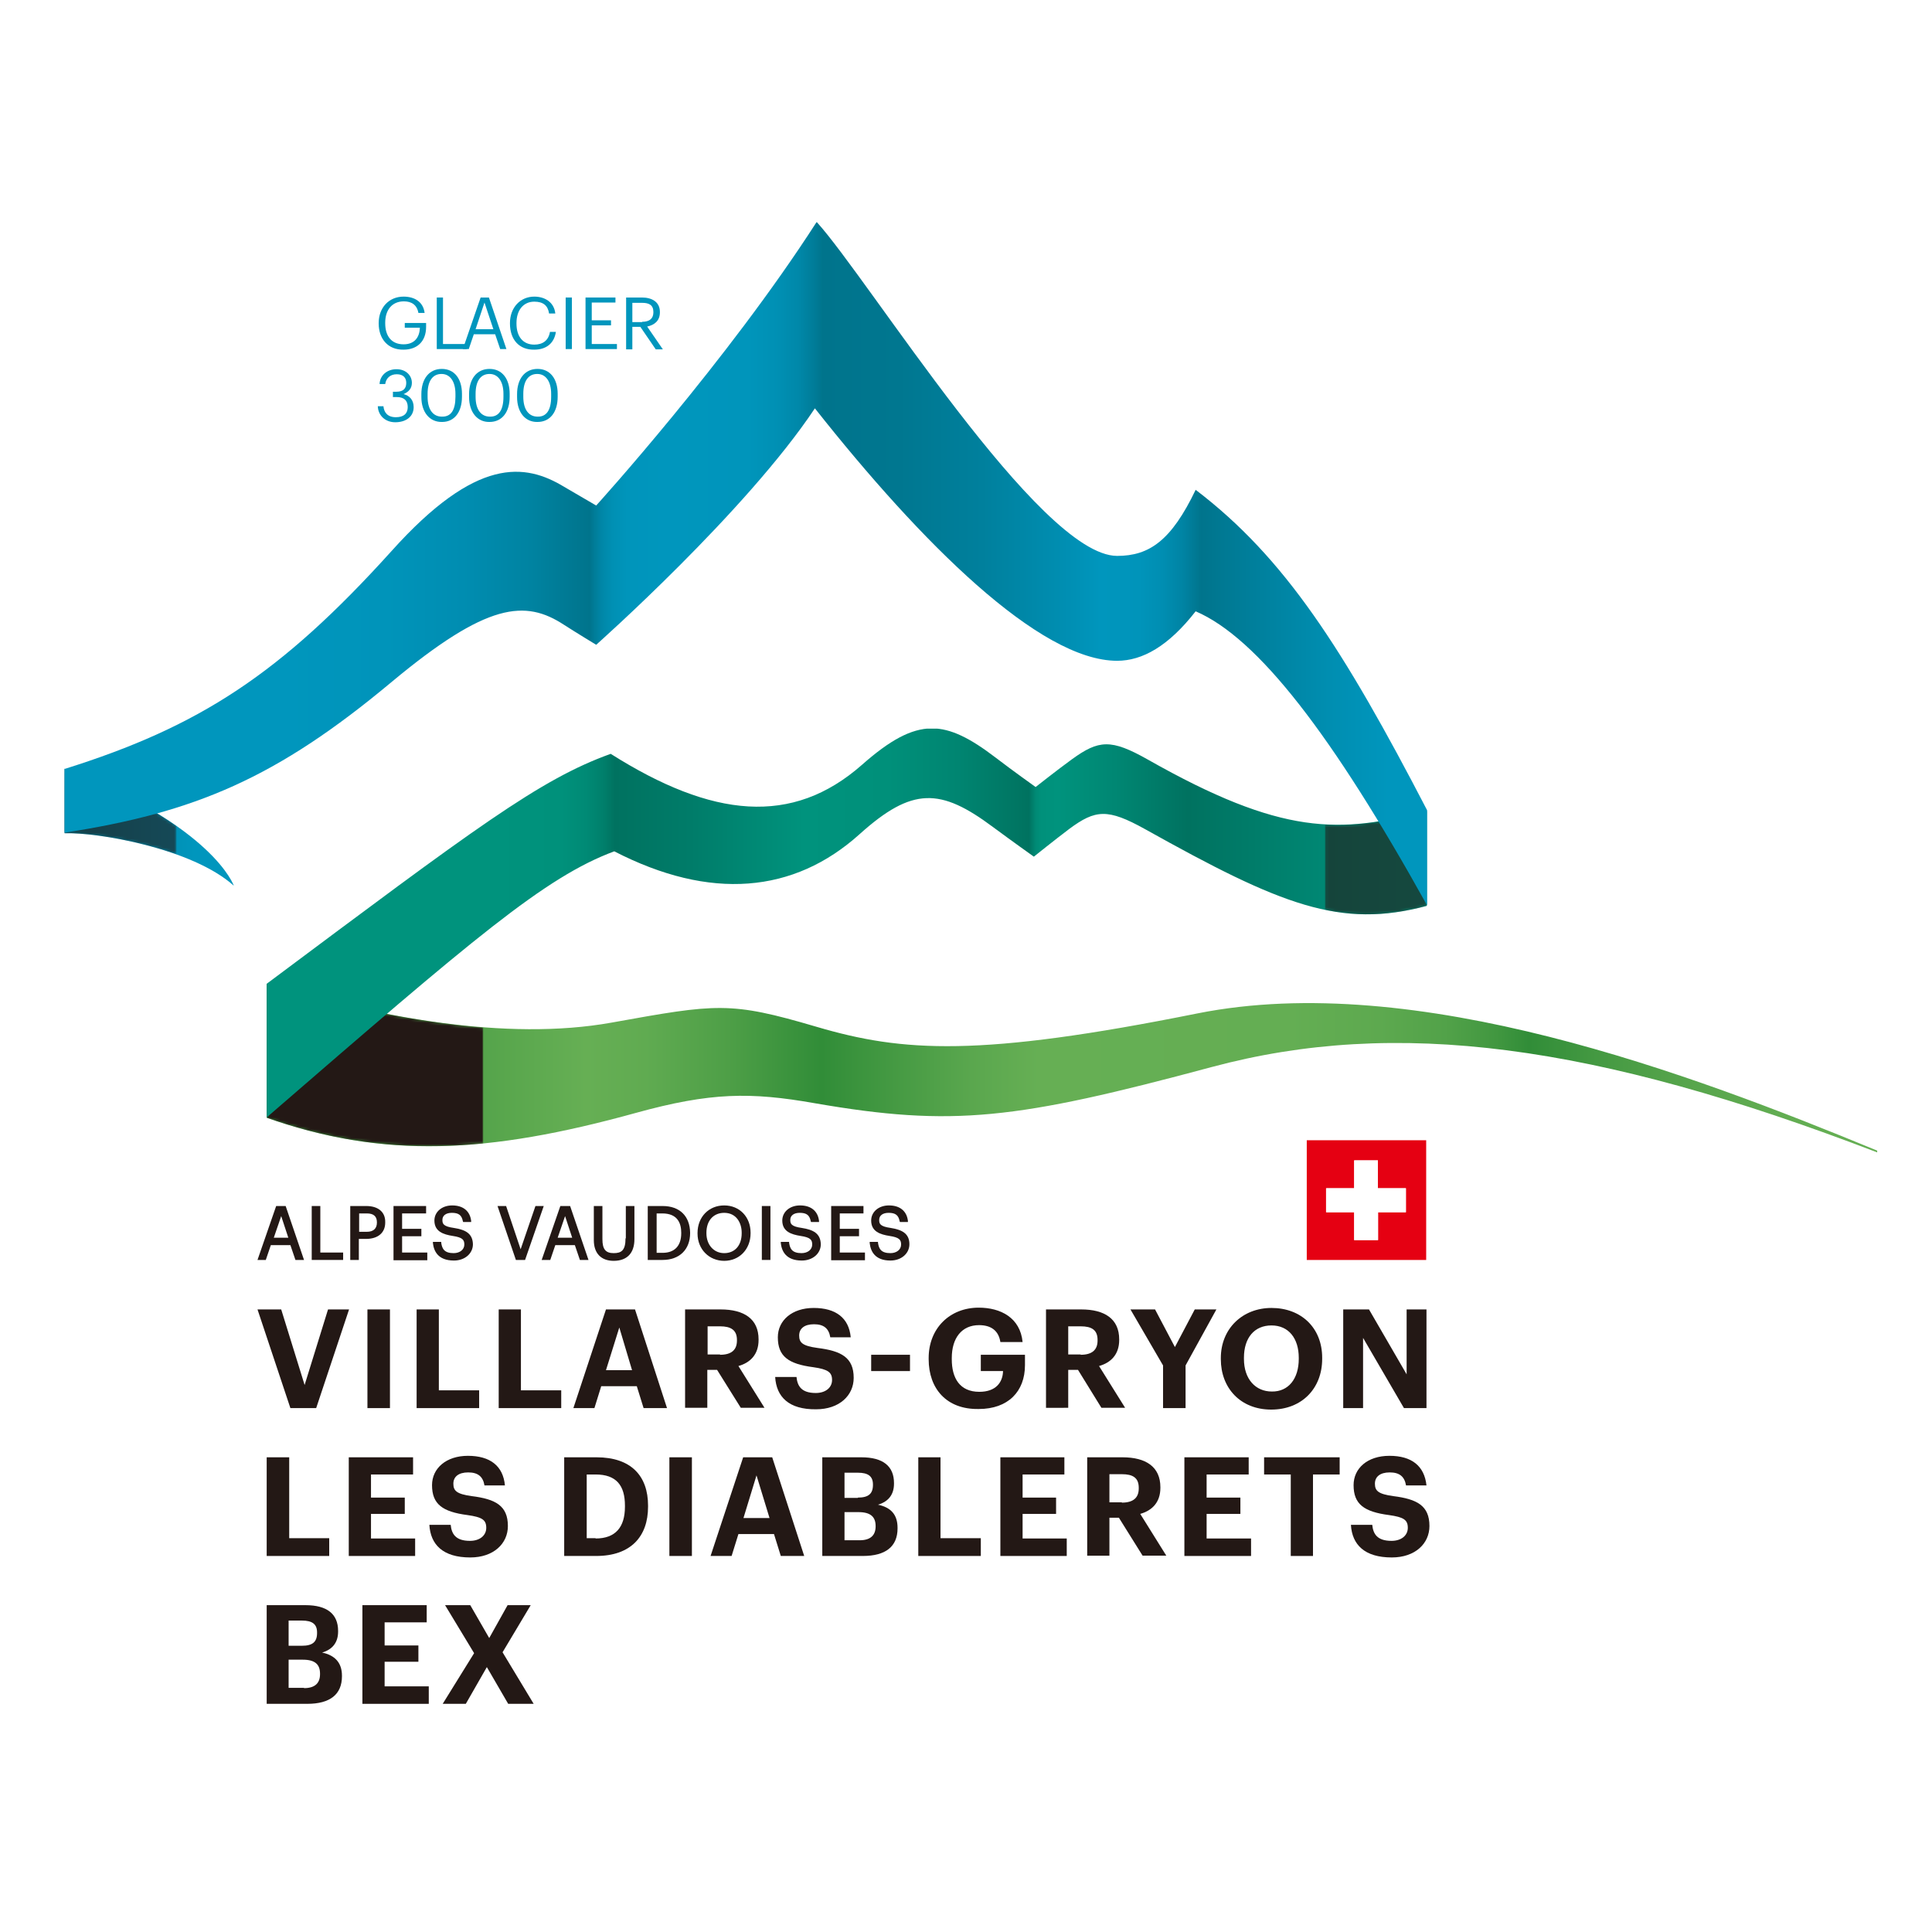 <?xml version="1.0" encoding="UTF-8"?> <svg xmlns="http://www.w3.org/2000/svg" xmlns:xlink="http://www.w3.org/1999/xlink" version="1.1" id="layer" x="0px" y="0px" viewBox="-153 -46 652 652" style="enable-background:new -153 -46 652 652;" xml:space="preserve"> <style type="text/css"> .st0{clip-path:url(#SVGID_2_);fill:url(#SVGID_3_);} .st1{clip-path:url(#SVGID_5_);} .st2{filter:url(#Adobe_OpacityMaskFilter);} .st3{clip-path:url(#SVGID_7_);} .st4{clip-path:url(#SVGID_10_);fill:url(#SVGID_11_);} .st5{clip-path:url(#SVGID_7_);mask:url(#SVGID_8_);fill:url(#SVGID_12_);} .st6{clip-path:url(#SVGID_14_);fill:url(#SVGID_15_);} .st7{opacity:0.6;} .st8{clip-path:url(#SVGID_17_);} .st9{filter:url(#Adobe_OpacityMaskFilter_1_);} .st10{clip-path:url(#SVGID_19_);} .st11{clip-path:url(#SVGID_22_);fill:url(#SVGID_23_);} .st12{clip-path:url(#SVGID_19_);mask:url(#SVGID_20_);fill:url(#SVGID_24_);} .st13{clip-path:url(#SVGID_26_);fill:url(#SVGID_27_);} .st14{clip-path:url(#SVGID_29_);} .st15{filter:url(#Adobe_OpacityMaskFilter_2_);} .st16{clip-path:url(#SVGID_31_);} .st17{clip-path:url(#SVGID_34_);fill:url(#SVGID_35_);} .st18{clip-path:url(#SVGID_31_);mask:url(#SVGID_32_);fill:url(#SVGID_36_);} .st19{clip-path:url(#SVGID_38_);fill:url(#SVGID_39_);} .st20{fill:#231815;} .st21{fill:#E50012;} .st22{fill:#FFFFFF;} .st23{fill:#0096BD;} </style> <g> <defs> <path id="SVGID_1_" d="M-63,331.2c39.4,13.9,74.6,12.2,124.5-1.6c25.3-7,38.8-7.1,60.4-3.3c46.7,8.1,68.1,5.5,134-12.2 c62.2-16.7,129.1-7.9,224.6,28.8v-0.6c-63-26-155.7-61-229.4-46.3c-73.7,14.8-99.4,13.1-128.6,4.5c-29.2-8.6-33.5-7.8-69.1-1.4 c-35.6,6.4-79.4-1.9-116.4-13.1V331.2z"></path> </defs> <clipPath id="SVGID_2_"> <use xlink:href="#SVGID_1_" style="overflow:visible;"></use> </clipPath> <linearGradient id="SVGID_3_" gradientUnits="userSpaceOnUse" x1="24.089" y1="574.547" x2="29.285" y2="574.547" gradientTransform="matrix(104.603 0 0 -104.603 -2582.783 60412.379)"> <stop offset="0" style="stop-color:#318D38"></stop> <stop offset="0.199" style="stop-color:#66AF54"></stop> <stop offset="0.236" style="stop-color:#60AB51"></stop> <stop offset="0.287" style="stop-color:#4E9F47"></stop> <stop offset="0.345" style="stop-color:#318D38"></stop> <stop offset="0.365" style="stop-color:#3A933D"></stop> <stop offset="0.438" style="stop-color:#5AA74E"></stop> <stop offset="0.479" style="stop-color:#66AF54"></stop> <stop offset="0.635" style="stop-color:#64AE53"></stop> <stop offset="0.691" style="stop-color:#5DA94F"></stop> <stop offset="0.731" style="stop-color:#52A249"></stop> <stop offset="0.763" style="stop-color:#419740"></stop> <stop offset="0.783" style="stop-color:#318D38"></stop> <stop offset="0.825" style="stop-color:#449942"></stop> <stop offset="0.881" style="stop-color:#57A54C"></stop> <stop offset="0.939" style="stop-color:#62AD52"></stop> <stop offset="1" style="stop-color:#66AF54"></stop> </linearGradient> <rect x="-63" y="281.3" class="st0" width="543.5" height="63.8"></rect> </g> <g> <g> <g> <defs> <rect id="SVGID_4_" x="-63" y="286.1" width="73.2" height="54.7"></rect> </defs> <clipPath id="SVGID_5_"> <use xlink:href="#SVGID_4_" style="overflow:visible;"></use> </clipPath> <g class="st1"> <defs> <path id="SVGID_6_" d="M-63,331.2c18.4,6.5,35.9,9.5,54.3,9.6h0.8c5.9,0,11.9-0.3,18-0.9v-39.1C-14.4,298.8-40,293-63,286.1 V331.2z"></path> </defs> <clipPath id="SVGID_7_"> <use xlink:href="#SVGID_6_" style="overflow:visible;"></use> </clipPath> <defs> <filter id="Adobe_OpacityMaskFilter" filterUnits="userSpaceOnUse" x="-87.9" y="252.6" width="123.1" height="121.5"> <feColorMatrix type="matrix" values="1 0 0 0 0 0 1 0 0 0 0 0 1 0 0 0 0 0 1 0"></feColorMatrix> </filter> </defs> <mask maskUnits="userSpaceOnUse" x="-87.9" y="252.6" width="123.1" height="121.5" id="SVGID_8_"> <g class="st2"> <g> <defs> <rect id="SVGID_9_" x="-69.9" y="268.2" transform="matrix(0.544 0.839 -0.839 0.544 251.553 165.278)" width="87.1" height="92"></rect> </defs> <clipPath id="SVGID_10_" class="st3"> <use xlink:href="#SVGID_9_" style="overflow:visible;"></use> </clipPath> <linearGradient id="SVGID_11_" gradientUnits="userSpaceOnUse" x1="12.742" y1="605.328" x2="17.938" y2="605.328" gradientTransform="matrix(-5.439 -8.38 -8.38 5.439 5121.629 -2861.944)"> <stop offset="0" style="stop-color:#000000"></stop> <stop offset="0.267" style="stop-color:#404040"></stop> <stop offset="0.882" style="stop-color:#E0E0E0"></stop> <stop offset="1" style="stop-color:#FFFFFF"></stop> </linearGradient> <polygon class="st4" points="-51.8,432.7 -144.9,289.1 -1,195.7 92.2,339.3 "></polygon> </g> </g> </mask> <linearGradient id="SVGID_12_" gradientUnits="userSpaceOnUse" x1="12.742" y1="605.284" x2="17.938" y2="605.284" gradientTransform="matrix(-5.439 -8.38 -8.38 5.439 5121.628 -2861.944)"> <stop offset="0" style="stop-color:#231815"></stop> <stop offset="1" style="stop-color:#231815"></stop> </linearGradient> <polygon class="st5" points="-41.3,374.2 -87.9,302.3 -11.5,252.6 35.2,324.5 "></polygon> </g> </g> </g> </g> <g> <defs> <path id="SVGID_13_" d="M137.9,212.1c-23.5,20.7-50.5,18-84.8-3.7C29.1,217,7.2,233.6-63,286v45.1C6.9,270.6,30.9,250,54.3,241.3 c32.4,16.7,60.6,14.2,82.8-5.8c17.8-16,27.3-15.6,45-2.4c6.2,4.6,13.8,10,13.8,10s7.1-5.7,12-9.4c8.8-6.5,12.9-6.9,25.5,0.1 c46,25.7,65.9,33.7,95.1,25.9v-32.1c-29.4,7.8-48.9,8.4-94.2-17.3c-12.4-7-16.5-6.6-25.5-0.1c-5.1,3.7-12.3,9.4-12.3,9.4 s-7.6-5.4-13.6-10c-8.4-6.4-14.9-9.8-21.5-9.8C154.4,199.9,147.3,203.8,137.9,212.1"></path> </defs> <clipPath id="SVGID_14_"> <use xlink:href="#SVGID_13_" style="overflow:visible;"></use> </clipPath> <linearGradient id="SVGID_15_" gradientUnits="userSpaceOnUse" x1="23.348" y1="574.102" x2="28.544" y2="574.102" gradientTransform="matrix(75.351 0 0 -75.351 -1822.243 43524.82)"> <stop offset="0" style="stop-color:#00937D"></stop> <stop offset="0.194" style="stop-color:#00937D"></stop> <stop offset="0.254" style="stop-color:#00917B"></stop> <stop offset="0.275" style="stop-color:#008A75"></stop> <stop offset="0.29" style="stop-color:#007F6B"></stop> <stop offset="0.3" style="stop-color:#007260"></stop> <stop offset="0.365" style="stop-color:#007C69"></stop> <stop offset="0.463" style="stop-color:#00937D"></stop> <stop offset="0.535" style="stop-color:#00907A"></stop> <stop offset="0.596" style="stop-color:#008571"></stop> <stop offset="0.653" style="stop-color:#007461"></stop> <stop offset="0.657" style="stop-color:#007260"></stop> <stop offset="0.66" style="stop-color:#007F6B"></stop> <stop offset="0.663" style="stop-color:#008A75"></stop> <stop offset="0.668" style="stop-color:#00917B"></stop> <stop offset="0.682" style="stop-color:#00937D"></stop> <stop offset="0.731" style="stop-color:#008773"></stop> <stop offset="0.794" style="stop-color:#007260"></stop> <stop offset="0.91" style="stop-color:#008773"></stop> <stop offset="1" style="stop-color:#00937D"></stop> </linearGradient> <rect x="-63" y="199.9" class="st6" width="391.5" height="131.2"></rect> </g> <g> <g class="st7"> <g> <defs> <rect id="SVGID_16_" x="294.1" y="227.7" width="34.5" height="34.9"></rect> </defs> <clipPath id="SVGID_17_"> <use xlink:href="#SVGID_16_" style="overflow:visible;"></use> </clipPath> <g class="st8"> <defs> <path id="SVGID_18_" d="M294.1,232.3V261c11.6,2.5,22.2,2,34.5-1.3v-32.1C316.2,231,305.6,232.9,294.1,232.3"></path> </defs> <clipPath id="SVGID_19_"> <use xlink:href="#SVGID_18_" style="overflow:visible;"></use> </clipPath> <defs> <filter id="Adobe_OpacityMaskFilter_1_" filterUnits="userSpaceOnUse" x="290" y="223.7" width="42.7" height="43.7"> <feColorMatrix type="matrix" values="1 0 0 0 0 0 1 0 0 0 0 0 1 0 0 0 0 0 1 0"></feColorMatrix> </filter> </defs> <mask maskUnits="userSpaceOnUse" x="290" y="223.7" width="42.7" height="43.7" id="SVGID_20_"> <g class="st9"> <g> <defs> <polygon id="SVGID_21_" points="294.6,223.7 332.7,228.2 328.1,267.5 290,263 "></polygon> </defs> <clipPath id="SVGID_22_" class="st10"> <use xlink:href="#SVGID_21_" style="overflow:visible;"></use> </clipPath> <linearGradient id="SVGID_23_" gradientUnits="userSpaceOnUse" x1="40.486" y1="553.066" x2="45.682" y2="553.066" gradientTransform="matrix(7.855 0.918 0.918 -7.855 -527.67 4551.184)"> <stop offset="0" style="stop-color:#000000"></stop> <stop offset="0.134" style="stop-color:#000000"></stop> <stop offset="0.264" style="stop-color:#3B3B3B"></stop> <stop offset="0.411" style="stop-color:#767676"></stop> <stop offset="0.554" style="stop-color:#A7A7A7"></stop> <stop offset="0.687" style="stop-color:#CDCDCD"></stop> <stop offset="0.81" style="stop-color:#E8E8E8"></stop> <stop offset="0.918" style="stop-color:#F9F9F9"></stop> <stop offset="1" style="stop-color:#FFFFFF"></stop> </linearGradient> <polygon class="st11" points="290.6,218.8 337.7,224.3 332.1,272.4 284.9,266.9 "></polygon> </g> </g> </mask> <linearGradient id="SVGID_24_" gradientUnits="userSpaceOnUse" x1="40.486" y1="553.066" x2="45.682" y2="553.066" gradientTransform="matrix(7.855 0.918 0.918 -7.855 -527.67 4551.184)"> <stop offset="0" style="stop-color:#231815"></stop> <stop offset="0.134" style="stop-color:#231815"></stop> <stop offset="1" style="stop-color:#231815"></stop> </linearGradient> <polygon class="st12" points="294.6,223.7 332.7,228.2 328.1,267.5 290,263 "></polygon> </g> </g> </g> </g> <g> <defs> <path id="SVGID_25_" d="M-131.2,235.2c11-0.4,43.1,5.1,57.1,17.7c0,0-6.8-20-57.1-39.5V235.2z"></path> </defs> <clipPath id="SVGID_26_"> <use xlink:href="#SVGID_25_" style="overflow:visible;"></use> </clipPath> <linearGradient id="SVGID_27_" gradientUnits="userSpaceOnUse" x1="2.806" y1="559.509" x2="8.002" y2="559.509" gradientTransform="matrix(10.994 0 0 -10.994 -162.093 6384.389)"> <stop offset="0" style="stop-color:#00748C"></stop> <stop offset="6.647258e-002" style="stop-color:#007891"></stop> <stop offset="0.521" style="stop-color:#008EB1"></stop> <stop offset="0.773" style="stop-color:#0096BD"></stop> <stop offset="0.984" style="stop-color:#0096BD"></stop> <stop offset="1" style="stop-color:#0096BD"></stop> </linearGradient> <rect x="-131.2" y="213.4" class="st13" width="57.1" height="39.5"></rect> </g> <g> <g class="st7"> <g> <defs> <rect id="SVGID_28_" x="-131.3" y="213.4" width="37.9" height="28.9"></rect> </defs> <clipPath id="SVGID_29_"> <use xlink:href="#SVGID_28_" style="overflow:visible;"></use> </clipPath> <g class="st14"> <defs> <path id="SVGID_30_" d="M-131.3,235.2c7.1-0.3,23.5,2,37.9,7.1v0v-9.5c-8.5-6-20.6-12.7-37.8-19.3 C-131.3,213.4-131.3,226.1-131.3,235.2"></path> </defs> <clipPath id="SVGID_31_"> <use xlink:href="#SVGID_30_" style="overflow:visible;"></use> </clipPath> <defs> <filter id="Adobe_OpacityMaskFilter_2_" filterUnits="userSpaceOnUse" x="-145.7" y="194.6" width="66.6" height="66.5"> <feColorMatrix type="matrix" values="1 0 0 0 0 0 1 0 0 0 0 0 1 0 0 0 0 0 1 0"></feColorMatrix> </filter> </defs> <mask maskUnits="userSpaceOnUse" x="-145.7" y="194.6" width="66.6" height="66.5" id="SVGID_32_"> <g class="st15"> <g> <defs> <rect id="SVGID_33_" x="-136.1" y="204.5" transform="matrix(0.742 0.671 -0.671 0.742 123.831 134.32)" width="47.4" height="46.8"></rect> </defs> <clipPath id="SVGID_34_" class="st16"> <use xlink:href="#SVGID_33_" style="overflow:visible;"></use> </clipPath> <linearGradient id="SVGID_35_" gradientUnits="userSpaceOnUse" x1="33.571" y1="633.316" x2="38.767" y2="633.316" gradientTransform="matrix(-3.942 -3.567 -3.567 3.942 2289.726 -2139.708)"> <stop offset="0" style="stop-color:#000000"></stop> <stop offset="1" style="stop-color:#FFFFFF"></stop> </linearGradient> <polygon class="st17" points="-109.1,294.3 -178.8,231.2 -115.7,161.5 -46,224.5 "></polygon> </g> </g> </mask> <linearGradient id="SVGID_36_" gradientUnits="userSpaceOnUse" x1="33.571" y1="633.316" x2="38.767" y2="633.316" gradientTransform="matrix(-3.942 -3.567 -3.567 3.942 2289.727 -2139.708)"> <stop offset="0" style="stop-color:#231815"></stop> <stop offset="1" style="stop-color:#231815"></stop> </linearGradient> <polygon class="st18" points="-110.5,261.1 -145.7,229.3 -114.3,194.6 -79.1,226.4 "></polygon> </g> </g> </g> </g> <g> <defs> <path id="SVGID_37_" d="M48.2,124.6c0,0-7.7-4.5-10.8-6.3c-13.2-8-29.6-10.3-58.3,21.7c-37.4,41.4-64.7,59.2-110.3,73.5V235 c44-6.8,71.5-18.4,110.3-50.8c32.4-27,45.2-27.9,58.3-19.3c3.4,2.2,10.8,6.7,10.8,6.7s50.6-44.9,73.8-79.8 c35.9,45.4,75.8,85.2,102,85.2c8.5,0,17.3-4.9,26.5-16.7c21,9,46.2,41.8,78.2,99.4v-32.1c-28.4-54.7-48.1-85.4-78.2-108.3 c-8.2,17.1-15.6,22.3-26.5,22.3c-26.2,0-83.9-93.5-101.4-112.7C92.4,75.9,48.2,124.6,48.2,124.6"></path> </defs> <clipPath id="SVGID_38_"> <use xlink:href="#SVGID_37_" style="overflow:visible;"></use> </clipPath> <linearGradient id="SVGID_39_" gradientUnits="userSpaceOnUse" x1="23.086" y1="575.707" x2="28.282" y2="575.707" gradientTransform="matrix(93.293 0 0 -93.293 -2305.896 53853.945)"> <stop offset="0" style="stop-color:#0096BD"></stop> <stop offset="0.194" style="stop-color:#0096BD"></stop> <stop offset="0.268" style="stop-color:#0094BA"></stop> <stop offset="0.321" style="stop-color:#008DB1"></stop> <stop offset="0.368" style="stop-color:#0083A1"></stop> <stop offset="0.409" style="stop-color:#00748C"></stop> <stop offset="0.412" style="stop-color:#007C98"></stop> <stop offset="0.418" style="stop-color:#0088A9"></stop> <stop offset="0.425" style="stop-color:#0090B4"></stop> <stop offset="0.435" style="stop-color:#0095BB"></stop> <stop offset="0.463" style="stop-color:#0096BD"></stop> <stop offset="0.519" style="stop-color:#0095BB"></stop> <stop offset="0.539" style="stop-color:#0090B4"></stop> <stop offset="0.554" style="stop-color:#0088A9"></stop> <stop offset="0.565" style="stop-color:#007C98"></stop> <stop offset="0.571" style="stop-color:#00748C"></stop> <stop offset="0.624" style="stop-color:#007790"></stop> <stop offset="0.682" style="stop-color:#00809D"></stop> <stop offset="0.742" style="stop-color:#008FB3"></stop> <stop offset="0.764" style="stop-color:#0096BD"></stop> <stop offset="0.791" style="stop-color:#0094BA"></stop> <stop offset="0.807" style="stop-color:#008EB2"></stop> <stop offset="0.821" style="stop-color:#0084A4"></stop> <stop offset="0.832" style="stop-color:#007790"></stop> <stop offset="0.834" style="stop-color:#00748C"></stop> <stop offset="0.849" style="stop-color:#007993"></stop> <stop offset="0.923" style="stop-color:#008EB1"></stop> <stop offset="0.964" style="stop-color:#0096BD"></stop> <stop offset="1" style="stop-color:#0096BD"></stop> </linearGradient> <rect x="-131.2" y="29" class="st19" width="459.8" height="230.8"></rect> </g> <polygon class="st20" points="-66.1,395.9 -58.1,395.9 -50.2,421.4 -42.3,395.9 -35.2,395.9 -46.3,429.2 -55,429.2 "></polygon> <rect x="-29" y="395.9" class="st20" width="7.6" height="33.3"></rect> <polygon class="st20" points="-12.4,395.9 -4.9,395.9 -4.9,423.2 8.7,423.2 8.7,429.2 -12.4,429.2 "></polygon> <polygon class="st20" points="15.3,395.9 22.8,395.9 22.8,423.2 36.4,423.2 36.4,429.2 15.3,429.2 "></polygon> <path class="st20" d="M51.5,395.9h9.8l10.8,33.3h-7.9l-2.3-7.4H49.9l-2.3,7.4h-7.1L51.5,395.9z M51.5,416.4h8.8L56,402L51.5,416.4z"></path> <g> <path class="st20" d="M78.3,395.9h11.9c7.9,0,12.8,3.2,12.8,10.1v0.2c0,5-2.9,7.7-6.8,8.8l8.8,14.1h-8l-8-12.8h-3.3v12.8h-7.5 V395.9z M90,411.2c3.8,0,5.7-1.6,5.7-4.8v-0.2c0-3.4-2.1-4.6-5.7-4.6h-4.2v9.5H90z"></path> <path class="st20" d="M108.6,418.7h7.2c0.3,3,1.6,5.4,6.5,5.4c3.3,0,5.5-1.8,5.5-4.4c0-2.6-1.4-3.6-6.3-4.3 c-8.5-1.1-12-3.7-12-10.1c0-5.7,4.8-9.9,12.1-9.9c7.5,0,11.9,3.4,12.5,9.9h-6.9c-0.5-3-2.2-4.4-5.5-4.4c-3.3,0-5,1.5-5,3.8 c0,2.4,1.1,3.5,6.2,4.2c8,1,12.2,3.2,12.2,10.1c0,5.9-4.8,10.6-12.7,10.6C113.2,429.7,109,425.4,108.6,418.7"></path> <rect x="141" y="411.2" class="st20" width="13.1" height="5.5"></rect> <path class="st20" d="M160.4,412.7v-0.4c0-10,7.1-17,16.9-17c7.4,0,14,3.4,14.8,11.6h-7.5c-0.6-3.9-3.2-5.7-7.2-5.7 c-5.8,0-9.2,4.3-9.2,11.1v0.4c0,6.4,2.7,11,9.3,11c5.6,0,7.9-3.2,8-7H178v-5.5h14.9v3.5c0,8.9-5.7,14.8-15.6,14.8 C166.4,429.7,160.4,422.6,160.4,412.7"></path> <path class="st20" d="M200,395.9h11.9c7.9,0,12.8,3.2,12.8,10.1v0.2c0,5-2.9,7.7-6.8,8.8l8.8,14.1h-8l-7.9-12.8h-3.3v12.8H200 V395.9z M211.7,411.2c3.8,0,5.7-1.6,5.7-4.8v-0.2c0-3.4-2-4.6-5.7-4.6h-4.2v9.5H211.7z"></path> <polygon class="st20" points="239.5,414.8 228.5,395.9 236.8,395.9 243.5,408.6 250.2,395.9 257.5,395.9 247.1,414.8 247.1,429.2 239.5,429.2 "></polygon> <path class="st20" d="M259,412.7v-0.4c0-9.9,7.3-16.9,17.1-16.9c10,0,17.1,6.7,17.1,16.8v0.4c0,9.9-6.8,17.1-17.2,17.1 C265.6,429.7,259,422.4,259,412.7 M285.3,412.6v-0.4c0-6.5-3.4-10.9-9.2-10.9c-5.8,0-9.3,4.2-9.3,10.9v0.4c0,6.8,3.9,11,9.4,11 C281.8,423.7,285.3,419.3,285.3,412.6"></path> <polygon class="st20" points="300.3,395.9 309,395.9 321.7,417.8 321.7,395.9 328.4,395.9 328.4,429.2 320.8,429.2 307,405.5 307,429.2 300.3,429.2 "></polygon> <polygon class="st20" points="-63,445.8 -55.4,445.8 -55.4,473.1 -41.9,473.1 -41.9,479.1 -63,479.1 "></polygon> <polygon class="st20" points="-35.3,445.8 -13.6,445.8 -13.6,451.6 -27.8,451.6 -27.8,459.4 -16.4,459.4 -16.4,464.9 -27.8,464.9 -27.8,473.2 -12.9,473.2 -12.9,479.1 -35.3,479.1 "></polygon> <path class="st20" d="M-8.1,468.6h7.2c0.3,3,1.6,5.4,6.5,5.4c3.3,0,5.5-1.8,5.5-4.4c0-2.7-1.4-3.6-6.3-4.3c-8.5-1.1-12-3.7-12-10.1 c0-5.7,4.8-9.9,12.1-9.9c7.5,0,11.9,3.4,12.5,10h-6.9c-0.5-3-2.2-4.4-5.5-4.4c-3.3,0-5,1.5-5,3.8c0,2.4,1.1,3.5,6.2,4.2 c8,1,12.2,3.2,12.2,10.1c0,5.9-4.8,10.6-12.7,10.6C-3.5,479.6-7.7,475.3-8.1,468.6"></path> <path class="st20" d="M37.4,445.8h10.9c11.7,0,17.4,6.3,17.4,16.3v0.4c0,10-5.8,16.6-17.5,16.6H37.4V445.8z M48,473.2 c6.7,0,9.9-3.8,9.9-10.7v-0.4c0-6.8-2.9-10.5-9.9-10.5h-3v21.5H48z"></path> <rect x="72.9" y="445.8" class="st20" width="7.6" height="33.3"></rect> <path class="st20" d="M97.8,445.8h9.8l10.8,33.3h-7.9l-2.3-7.4H96.2l-2.3,7.4h-7.1L97.8,445.8z M97.9,466.3h8.8l-4.4-14.4 L97.9,466.3z"></path> <path class="st20" d="M124.6,445.8h13.1c7.3,0,11,3,11,8.7v0.2c0,3.5-1.7,6-5.4,7.1c4.3,0.9,6.6,3.3,6.6,7.8v0.2 c0,6.1-4,9.3-11.7,9.3h-13.7V445.8z M136.5,459.4c3.6,0,5.1-1.3,5.1-4.3V455c0-2.8-1.6-4-5.1-4H132v8.5H136.5z M137.1,473.8 c3.7,0,5.4-1.7,5.4-4.7V469c0-3.1-1.7-4.7-5.8-4.7H132v9.5H137.1z"></path> <polygon class="st20" points="156.9,445.8 164.4,445.8 164.4,473.1 178,473.1 178,479.1 156.9,479.1 "></polygon> <polygon class="st20" points="184.6,445.8 206.2,445.8 206.2,451.6 192.1,451.6 192.1,459.4 203.4,459.4 203.4,464.9 192.1,464.9 192.1,473.2 207,473.2 207,479.1 184.6,479.1 "></polygon> <path class="st20" d="M213.9,445.8h11.9c7.9,0,12.8,3.2,12.8,10.1v0.2c0,5-2.9,7.7-6.8,8.8l8.8,14.1h-8l-8-12.8h-3.2V479h-7.5 V445.8z M225.6,461.1c3.8,0,5.7-1.6,5.7-4.8v-0.2c0-3.4-2-4.6-5.7-4.6h-4.2v9.5H225.6z"></path> <polygon class="st20" points="246.7,445.8 268.4,445.8 268.4,451.6 254.2,451.6 254.2,459.4 265.6,459.4 265.6,464.9 254.2,464.9 254.2,473.2 269.2,473.2 269.2,479.1 246.7,479.1 "></polygon> <polygon class="st20" points="282.6,451.6 273.6,451.6 273.6,445.8 299.1,445.8 299.1,451.6 290.1,451.6 290.1,479.1 282.6,479.1 "></polygon> <path class="st20" d="M302.9,468.6h7.2c0.3,3,1.6,5.4,6.5,5.4c3.3,0,5.5-1.8,5.5-4.4c0-2.7-1.4-3.6-6.3-4.3 c-8.5-1.1-12-3.7-12-10.1c0-5.7,4.7-9.9,12.1-9.9c7.5,0,11.8,3.4,12.5,10h-6.9c-0.5-3-2.2-4.4-5.5-4.4c-3.3,0-5,1.5-5,3.8 c0,2.4,1.1,3.5,6.2,4.2c8,1,12.2,3.2,12.2,10.1c0,5.9-4.8,10.6-12.7,10.6C307.5,479.6,303.3,475.3,302.9,468.6"></path> <path class="st20" d="M-63,495.7h13.1c7.3,0,11,3,11,8.7v0.2c0,3.5-1.7,6-5.4,7.1c4.3,0.9,6.7,3.4,6.7,7.8v0.2 c0,6.1-4,9.3-11.7,9.3H-63V495.7z M-51.1,509.4c3.6,0,5.1-1.3,5.1-4.3v-0.2c0-2.8-1.6-4-5.1-4h-4.5v8.5H-51.1z M-50.4,523.7 c3.7,0,5.4-1.7,5.4-4.7v-0.2c0-3.1-1.7-4.7-5.8-4.7h-4.8v9.5H-50.4z"></path> <polygon class="st20" points="-30.7,495.7 -9,495.7 -9,501.5 -23.2,501.5 -23.2,509.3 -11.8,509.3 -11.8,514.8 -23.2,514.8 -23.2,523.1 -8.3,523.1 -8.3,529 -30.7,529 "></polygon> <polygon class="st20" points="7,511.9 -2.8,495.7 5.7,495.7 12.1,506.8 18.3,495.7 26.1,495.7 16.6,511.6 27.1,529 18.5,529 11.3,516.6 4.2,529 -3.6,529 "></polygon> <path class="st20" d="M-59.8,361l-6.3,18.2h2.8l1.7-5h6.6l1.7,5h2.9l-6.2-18.2H-59.8z M-55.7,371.7h-4.9l2.5-7.3L-55.7,371.7z"></path> <polygon class="st20" points="-44.9,361 -47.8,361 -47.8,379.2 -37.2,379.2 -37.2,376.7 -44.9,376.7 "></polygon> <path class="st20" d="M-29.4,361h-5.4v18.2h2.9v-7.1h2.4c4.1,0,6.5-2.1,6.5-5.5v-0.1C-22.9,363.1-25.3,361-29.4,361 M-25.8,366.6 c0,2-1.2,3.1-3.4,3.1h-2.6v-6.2h2.6c2.3,0,3.4,1,3.4,3V366.6z"></path> <polygon class="st20" points="-17.3,371.2 -10.8,371.2 -10.8,368.7 -17.3,368.7 -17.3,363.5 -9.2,363.5 -9.2,361 -20.2,361 -20.2,379.3 -8.8,379.3 -8.8,376.7 -17.3,376.7 "></polygon> <path class="st20" d="M0.2,368.4c-3.6-0.5-3.9-1.4-3.9-2.7c0-1.5,1.2-2.4,3.2-2.4c2.3,0,3.3,0.8,3.7,2.8l0.1,0.3H6l0-0.4 c-0.4-3.3-2.7-5.2-6.4-5.2c-3.5,0-6,2.2-6,5.1c0,3.7,3,4.7,6.2,5.2c3.3,0.5,3.9,1.3,3.9,2.9c0,1.7-1.5,2.9-3.6,2.9 c-3.1,0-3.9-1.4-4.2-3.5l0-0.3h-2.8l0,0.4c0.3,2.7,1.7,5.9,7.1,5.9c3.7,0,6.4-2.4,6.4-5.5C6.5,370.2,4,369,0.2,368.4"></path> <polygon class="st20" points="27.7,361 22.7,375.6 17.8,361 14.9,361 21.1,379.2 24.2,379.2 30.5,361 "></polygon> <path class="st20" d="M36.1,361l-6.3,18.2h2.9l1.7-5h6.6l1.7,5h2.9L39.4,361H36.1z M40.1,371.7h-4.9l2.5-7.3L40.1,371.7z"></path> <path class="st20" d="M58.1,371.9c0,4.2-1.5,5-4,5c-2.7,0-3.8-1.3-3.8-4.7V361h-2.9v11.5c0,4.4,2.4,7,6.7,7c4.5,0,7-2.6,7-7.3V361 h-2.9V371.9z"></path> <path class="st20" d="M70.6,361h-5v18.2h5c5.7,0,9.3-3.5,9.3-9.1V370C79.8,364.4,76.4,361,70.6,361 M68.5,363.5h2 c5.3,0,6.4,3.5,6.4,6.5v0.2c0,4.2-2.2,6.6-6.3,6.6h-2V363.5z"></path> <path class="st20" d="M91.4,360.8c-5.2,0-9,3.9-9,9.3v0.2c0,5.3,3.9,9.2,9,9.2c5.1,0,8.9-3.9,8.9-9.3V370 C100.3,364.7,96.6,360.8,91.4,360.8 M91.4,376.9c-3.5,0-6-2.8-6-6.7V370c0-4.1,2.4-6.7,6-6.7c4.1,0,5.9,3.4,5.9,6.7v0.2 C97.3,374.3,95,376.9,91.4,376.9"></path> <rect x="104.1" y="361" class="st20" width="2.9" height="18.2"></rect> <path class="st20" d="M117.6,368.4c-3.6-0.5-3.9-1.4-3.9-2.7c0-1.5,1.2-2.4,3.2-2.4c2.3,0,3.3,0.8,3.7,2.8l0.1,0.3h2.7l0-0.4 c-0.4-3.3-2.7-5.2-6.4-5.2c-3.5,0-6,2.2-6,5.1c0,3.7,3,4.7,6.2,5.2c3.3,0.5,3.9,1.3,3.9,2.9c0,1.7-1.5,2.9-3.6,2.9 c-3.1,0-3.9-1.4-4.2-3.5l0-0.3h-2.8l0,0.4c0.3,2.7,1.7,5.9,7.1,5.9c3.7,0,6.4-2.4,6.4-5.5C123.9,370.2,121.4,369,117.6,368.4"></path> <polygon class="st20" points="130.4,371.2 136.9,371.2 136.9,368.7 130.4,368.7 130.4,363.5 138.4,363.5 138.4,361 127.5,361 127.5,379.3 138.9,379.3 138.9,376.7 130.4,376.7 "></polygon> <path class="st20" d="M147.6,368.4c-3.6-0.5-3.9-1.4-3.9-2.7c0-1.5,1.2-2.4,3.2-2.4c2.3,0,3.3,0.8,3.7,2.8l0.1,0.3h2.7l0-0.4 c-0.4-3.3-2.7-5.2-6.4-5.2c-3.5,0-6,2.2-6,5.1c0,3.7,3,4.7,6.2,5.2c3.3,0.5,3.9,1.3,3.9,2.9c0,1.7-1.5,2.9-3.6,2.9 c-3.1,0-3.9-1.4-4.2-3.5l0-0.3h-2.8l0,0.4c0.3,2.7,1.7,5.9,7,5.9c3.7,0,6.4-2.4,6.4-5.5C153.9,370.2,151.3,369,147.6,368.4"></path> <path class="st21" d="M304,372.5h8.1v-9.4h9.4V355H312v-9.4H304v9.4h-9.4v8.1h9.4V372.5z M328.4,379.2H288v-40.4h40.3V379.2z"></path> <polygon class="st22" points="321.4,355 321.4,363.1 312,363.1 312,372.5 304,372.5 304,363.1 294.5,363.1 294.5,355 304,355 304,345.6 312,345.6 312,355 "></polygon> <path class="st23" d="M-25.2,63.2V63c0-5.1,3.4-8.9,8.4-8.9c3.5,0,6.6,1.6,7.1,5.5h-2.1c-0.5-2.8-2.4-3.9-4.9-3.9 c-4,0-6.3,2.9-6.3,7.2v0.2c0,4.3,2.1,7.1,6.2,7.1c3.8,0,5.4-2.5,5.5-5.6h-5.1V63h7.2v1.3c0,5-3.1,7.7-7.6,7.7 C-22.1,72.1-25.2,68.3-25.2,63.2"></path> <polygon class="st23" points="-5.6,54.4 -3.5,54.4 -3.5,70.1 4.5,70.1 4.5,71.8 -5.6,71.8 "></polygon> <path class="st23" d="M9.2,54.4H12l5.9,17.4h-2.1l-1.7-5H6.9l-1.7,5h-2L9.2,54.4z M7.5,65.1h6l-3-9L7.5,65.1z"></path> <path class="st23" d="M19.1,63.2V63c0-5.2,3.5-8.9,8.2-8.9c3.6,0,6.7,1.9,7.1,5.7h-2.1c-0.4-2.7-2-4-5-4c-3.6,0-6,2.8-6,7.2v0.2 c0,4.4,2.2,7.1,6,7.1c2.9,0,4.8-1.4,5.3-4.3h2c-0.6,4-3.4,6-7.3,6C22.2,72.1,19.1,68.6,19.1,63.2"></path> <rect x="37.9" y="54.4" class="st23" width="2.1" height="17.4"></rect> <polygon class="st23" points="44.6,54.4 54.7,54.4 54.7,56.1 46.7,56.1 46.7,62.1 53.2,62.1 53.2,63.8 46.7,63.8 46.7,70.1 55.2,70.1 55.2,71.8 44.6,71.8 "></polygon> <path class="st23" d="M58.4,54.4h5.2c3.3,0,6.1,1.4,6.1,4.9v0.1c0,2.9-1.9,4.3-4.3,4.8l5.3,7.7h-2.4l-5.2-7.6h-2.7v7.6h-2.1V54.4z M63.7,62.6c2.5,0,3.8-1.1,3.8-3.2v-0.1c0-2.4-1.5-3.1-3.8-3.1h-3.3v6.5H63.7z"></path> <path class="st23" d="M-25.5,91.1h1.9c0.2,2.1,1.4,3.7,4.2,3.7c2.7,0,4-1.3,4-3.4c0-2.2-1.2-3.4-3.7-3.4h-1.3v-1.8h1.2 c2.3,0,3.3-1.1,3.3-3c0-1.7-1-2.9-3.2-2.9c-2.2,0-3.6,1.3-3.9,3.3h-1.9c0.1-2.8,2.4-5,5.7-5c3.3,0,5.2,2.2,5.2,4.6 c0,2-1.2,3.1-2.8,3.8c2,0.5,3.4,2,3.4,4.4c0,3.2-2.6,5.1-6.2,5.1C-23.1,96.5-25.4,94.1-25.5,91.1"></path> <path class="st23" d="M-10.8,88v-1c0-5.1,2.6-8.5,6.9-8.5c4.3,0,6.8,3.4,6.8,8.4v1c0,5.1-2.5,8.5-6.7,8.5 C-8,96.5-10.8,93.1-10.8,88 M0.7,87.9v-1c0-4-1.7-6.7-4.7-6.7s-4.7,2.4-4.7,6.7v1c0,4.4,1.9,6.7,4.8,6.7 C-0.8,94.7,0.7,92.4,0.7,87.9"></path> <path class="st23" d="M5.3,88v-1c0-5.1,2.6-8.5,6.9-8.5c4.3,0,6.8,3.4,6.8,8.4v1c0,5.1-2.5,8.5-6.8,8.5C8.1,96.5,5.3,93.1,5.3,88 M16.9,87.9v-1c0-4-1.7-6.7-4.7-6.7c-3,0-4.7,2.4-4.7,6.7v1c0,4.4,1.9,6.7,4.8,6.7C15.3,94.7,16.9,92.4,16.9,87.9"></path> <path class="st23" d="M21.5,88v-1c0-5.1,2.6-8.5,6.9-8.5c4.3,0,6.8,3.4,6.8,8.4v1c0,5.1-2.5,8.5-6.8,8.5 C24.2,96.5,21.5,93.1,21.5,88 M33,87.9v-1c0-4-1.7-6.7-4.7-6.7c-3,0-4.7,2.4-4.7,6.7v1c0,4.4,1.9,6.7,4.8,6.7 C31.4,94.7,33,92.4,33,87.9"></path> </g> </svg> 